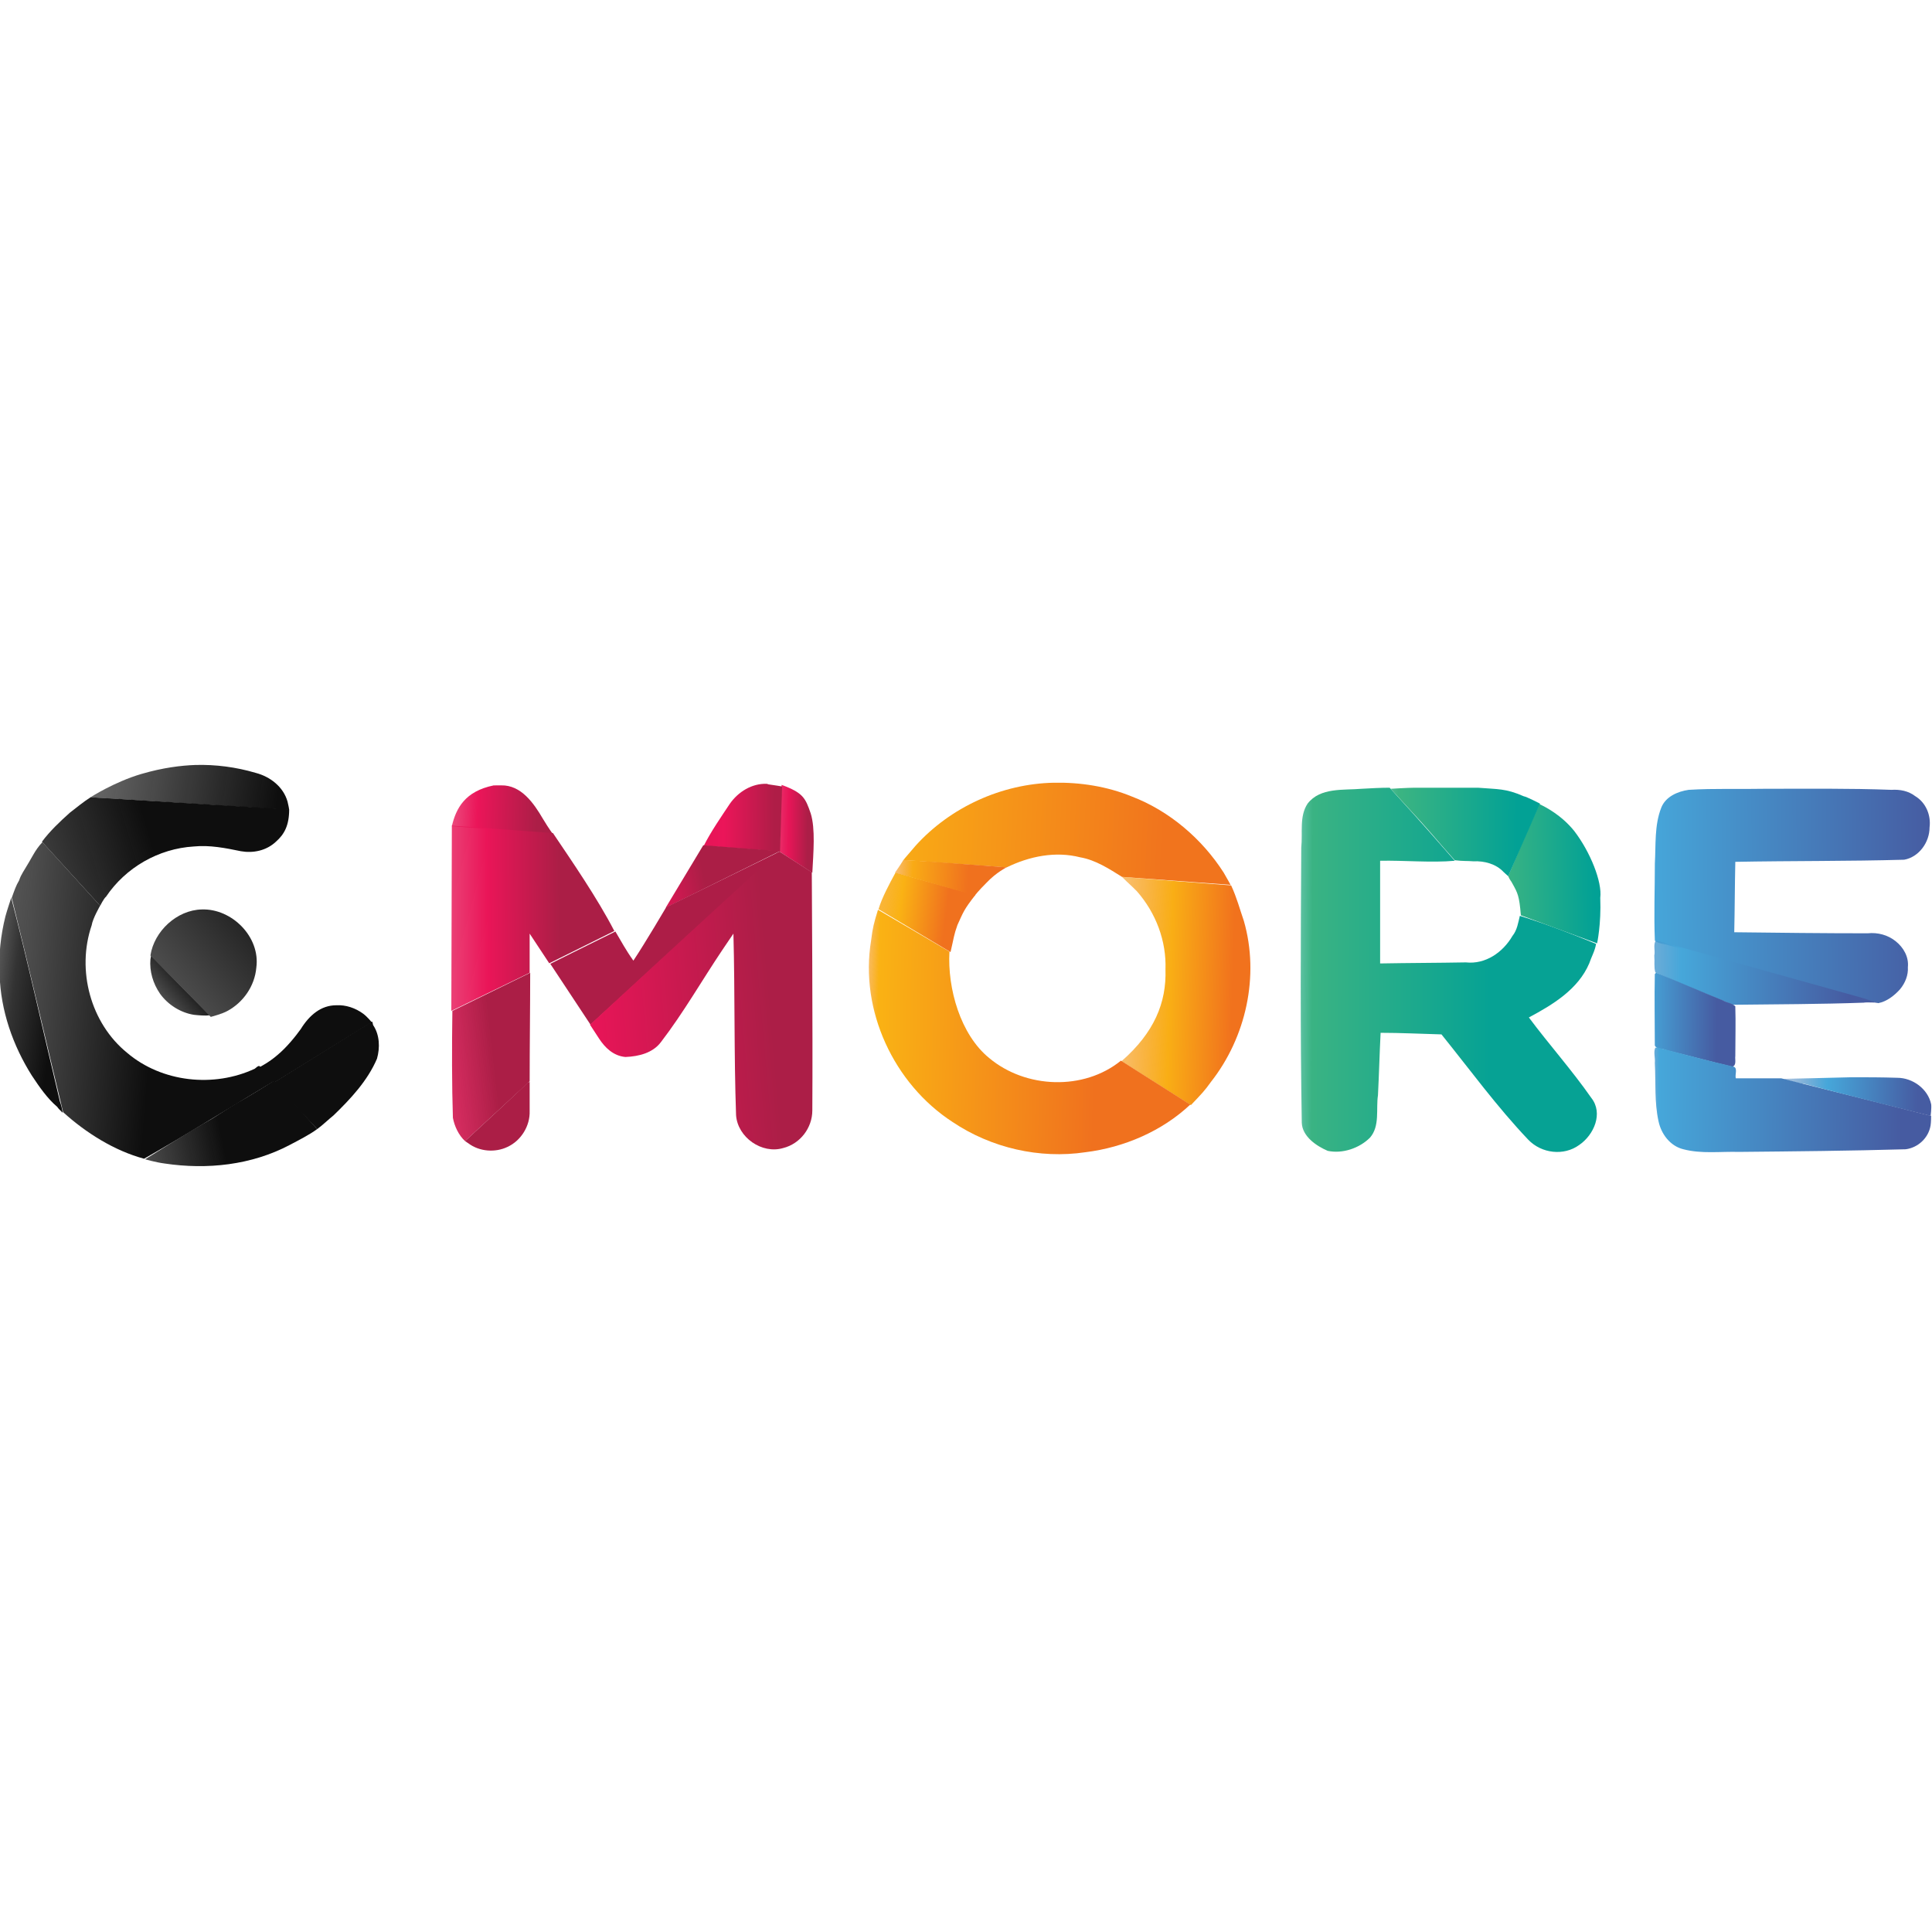<?xml version="1.0" encoding="utf-8"?>
<!-- Generator: Adobe Illustrator 24.3.0, SVG Export Plug-In . SVG Version: 6.00 Build 0)  -->
<svg version="1.1"
	 id="svg2985" xmlns:cc="http://creativecommons.org/ns#" xmlns:dc="http://purl.org/dc/elements/1.1/" xmlns:inkscape="http://www.inkscape.org/namespaces/inkscape" xmlns:rdf="http://www.w3.org/1999/02/22-rdf-syntax-ns#" xmlns:sodipodi="http://sodipodi.sourceforge.net/DTD/sodipodi-0.dtd" xmlns:svg="http://www.w3.org/2000/svg"
	 xmlns="http://www.w3.org/2000/svg" xmlns:xlink="http://www.w3.org/1999/xlink" x="0px" y="0px" viewBox="0 0 512 512"
	 style="enable-background:new 0 0 512 512;" xml:space="preserve">
<style type="text/css">
	.st0{fill:none;}
	.st1{fill:url(#path4034_1_);}
	.st2{fill:url(#path4002_1_);}
	.st3{fill:url(#path4004_1_);}
	.st4{fill:url(#path4024_1_);}
	.st5{fill:url(#path4044_1_);}
	.st6{fill:url(#path4056_1_);}
	.st7{fill:url(#path4066_1_);}
	.st8{fill:url(#path4076_1_);}
	.st9{fill:url(#path4086_1_);}
	.st10{fill:url(#path4632_1_);}
	.st11{fill:url(#path4650_1_);}
	.st12{fill:url(#path4660_1_);}
	.st13{fill:url(#path4670_1_);}
	.st14{fill:url(#path4680_1_);}
	.st15{fill:url(#path4690_1_);}
	.st16{fill:url(#path4700_1_);}
	.st17{fill:url(#path4710_1_);}
	.st18{fill:url(#path4720_1_);}
	.st19{fill:url(#path4803-4_1_);}
	.st20{fill:url(#path4877-2_1_);}
	.st21{fill:url(#path4905-4_1_);}
	.st22{fill:url(#path4917-5_1_);}
	.st23{fill:url(#path4929-4_1_);}
	.st24{fill:url(#path5263_1_);}
	.st25{fill:url(#path5275_1_);}
	.st26{fill:url(#path5287_1_);}
	.st27{fill:url(#path5349_1_);}
	.st28{fill:url(#path5361_1_);}
	.st29{fill:url(#path5373_1_);}
	.st30{fill:url(#path5385_1_);}
	.st31{fill:url(#path5397_1_);}
</style>
<sodipodi:namedview  bordercolor="#666666" borderopacity="1" fit-margin-bottom="1" fit-margin-left="1" fit-margin-right="1" fit-margin-top="1" gridtolerance="10" guidetolerance="10" id="namedview2987" inkscape:current-layer="svg2985" inkscape:cx="594.96895" inkscape:cy="-45.692537" inkscape:guide-bbox="true" inkscape:pageopacity="0" inkscape:pageshadow="2" inkscape:window-height="746" inkscape:window-maximized="1" inkscape:window-width="1284" inkscape:window-x="74" inkscape:window-y="-8" inkscape:zoom="0.70710678" objecttolerance="10" pagecolor="#ffffff" showgrid="false" showguides="true">
	</sodipodi:namedview>
<g id="g3907-9" transform="translate(-310.2,-230.001)">
</g>
<g id="g5443" transform="translate(-62.625,-252.375)">
	<g id="g5203">
	</g>
	<g id="g4758">
		<g id="g5142">
			
				<path id="path2995" sodipodi:cx="164" sodipodi:cy="298.93332" sodipodi:rx="25.333334" sodipodi:ry="25.333334" sodipodi:type="arc" class="st0" d="
				M130.55,507.56c0,7.72-6.31,14.03-14.03,14.03s-14.03-6.31-14.03-14.03s6.31-14.03,14.03-14.03S130.55,499.85,130.55,507.56z"/>
			<path id="path2995-9-8-7-8" inkscape:connector-curvature="0" sodipodi:nodetypes="cscsssscsscsssscsc" class="st0" d="
				M152.29,518.78c5.89,0,10.8,4.77,10.8,10.8c0,1.82-0.42,3.65-1.4,5.33c-9.26,15.99-26.37,26.79-46.01,26.79
				c-29.32,0-53.17-23.85-53.17-53.17c0-26.65,19.5-48.68,45.17-52.61c2.67-0.42,5.33-0.56,8.14-0.56c5.75,0,11.22,0.84,16.41,2.67
				c4.21,1.4,7.15,5.33,7.15,9.96c0,5.75-4.63,10.24-10.24,10.24c-1.12,0-2.38-0.14-2.38-0.14l-0.98-0.14
				c-2.81-0.84-5.89-1.4-9.12-1.4c-17.25,0-31.14,13.89-31.14,31.14c0,17.25,13.89,31.14,31.14,31.14
				c11.22,0,21.32-5.89,26.65-14.73C145,520.89,148.36,518.78,152.29,518.78L152.29,518.78z"/>
			
				<linearGradient id="path4034_1_" gradientUnits="userSpaceOnUse" x1="247.907" y1="558.162" x2="198.08" y2="593.038" gradientTransform="matrix(1 0 0 1 -125.25 0.062)">
				<stop  offset="0" style="stop-color:#0E0E0E"/>
				<stop  offset="1" style="stop-color:#0E0E0E;stop-opacity:0"/>
			</linearGradient>
			<path id="path4034" inkscape:connector-curvature="0" sodipodi:nodetypes="ccccccc" class="st1" d="M161.13,523.13l-25.95,16.13
				l11.5,12.34c1.54-1.12,2.95-2.53,4.35-3.65c4.49-4.35,8.98-9.12,11.5-15.01c0.84-2.95,0.7-6.31-0.98-8.84
				C161.41,523.97,161.41,522.99,161.13,523.13L161.13,523.13z"/>
			
				<linearGradient id="path4002_1_" gradientUnits="userSpaceOnUse" x1="236.036" y1="639.153" x2="215.036" y2="656.591" gradientTransform="matrix(1 0 0 1 -125.25 -125.938)">
				<stop  offset="0" style="stop-color:#232323"/>
				<stop  offset="0.23" style="stop-color:#4D4D4D"/>
				<stop  offset="1" style="stop-color:#232323;stop-opacity:0"/>
			</linearGradient>
			<path id="path4002" inkscape:connector-curvature="0" sodipodi:nodetypes="cccccc" class="st2" d="M102.49,506.58
				c-0.28,3.23,0.7,6.45,2.53,9.12c2.1,2.95,5.47,5.05,8.98,5.61c1.26,0.14,2.95,0.28,4.21,0.14l-15.57-15.85
				C102.63,506.02,102.49,506.44,102.49,506.58z"/>
			
				<linearGradient id="path4004_1_" gradientUnits="userSpaceOnUse" x1="254.042" y1="497.125" x2="166.513" y2="571.797" gradientTransform="matrix(1 0 0 1 -125.25 0.062)">
				<stop  offset="0" style="stop-color:#232323"/>
				<stop  offset="0.225" style="stop-color:#4D4D4D"/>
				<stop  offset="1" style="stop-color:#232323;stop-opacity:0"/>
			</linearGradient>
			<path id="path4004" inkscape:connector-curvature="0" sodipodi:nodetypes="cccccc" class="st3" d="M116.1,493.39
				c-6.59,0.14-12.63,5.75-13.61,12.2l15.99,16.27c0.56-0.14,3.09-0.84,4.35-1.54c4.21-2.24,7.29-6.59,7.72-11.5
				C131.67,500.69,124.09,493.11,116.1,493.39z"/>
			
				<linearGradient id="path4024_1_" gradientUnits="userSpaceOnUse" x1="242.658" y1="543.082" x2="190.458" y2="572.638" gradientTransform="matrix(1 0 0 1 -125.25 0.062)">
				<stop  offset="0" style="stop-color:#0E0E0E"/>
				<stop  offset="1" style="stop-color:#0E0E0E;stop-opacity:0"/>
			</linearGradient>
			<path id="path4024" inkscape:connector-curvature="0" sodipodi:nodetypes="ccsccccc" class="st4" d="M151.73,518.78
				c-4.07,0-7.15,2.67-9.4,6.31c-1.4,1.96-3.79,4.91-6.17,6.87c-2.24,1.96-4.77,3.23-4.77,3.23l3.93,4.07l25.81-15.99
				c0,0-1.12-1.4-2.24-2.24C156.78,519.48,154.25,518.64,151.73,518.78L151.73,518.78z"/>
			
				<linearGradient id="path4044_1_" gradientUnits="userSpaceOnUse" x1="261.435" y1="464.053" x2="129.79" y2="445.188" gradientTransform="matrix(1 0 0 1 -125.25 0.062)">
				<stop  offset="0" style="stop-color:#0E0E0E"/>
				<stop  offset="1" style="stop-color:#0E0E0E;stop-opacity:0"/>
			</linearGradient>
			<path id="path4044" inkscape:connector-curvature="0" sodipodi:nodetypes="cscccccc" class="st5" d="M114.41,455.1
				c-3.79,0.14-8.56,0.7-14.31,2.38c-7.15,2.1-13.47,6.17-13.47,6.17l52.61,3.37c0-0.56-0.28-1.54-0.42-2.24
				c-1.12-3.93-4.63-6.59-8.42-7.58C125.22,455.66,119.74,454.95,114.41,455.1L114.41,455.1z"/>
			
				<linearGradient id="path4056_1_" gradientUnits="userSpaceOnUse" x1="227.542" y1="473.695" x2="82.637" y2="516.73" gradientTransform="matrix(1 0 0 1 -125.25 0.062)">
				<stop  offset="0" style="stop-color:#0E0E0E"/>
				<stop  offset="1" style="stop-color:#0E0E0E;stop-opacity:0"/>
			</linearGradient>
			<path id="path4056" inkscape:connector-curvature="0" sodipodi:nodetypes="cccccccccc" class="st6" d="M86.64,463.65
				c-1.96,1.26-3.65,2.67-5.47,4.07c-2.67,2.38-5.33,4.91-7.43,7.72l15.43,16.97c0,0,0.98-1.96,1.54-2.38
				c5.19-7.72,13.89-12.77,23.29-13.33c4.21-0.42,8.42,0.42,12.49,1.26c3.23,0.56,6.73-0.14,9.26-2.53
				c2.24-1.96,3.51-4.35,3.51-8.56L86.64,463.65z"/>
			
				<linearGradient id="path4066_1_" gradientUnits="userSpaceOnUse" x1="202.262" y1="519.306" x2="166.347" y2="514.75" gradientTransform="matrix(1 0 0 1 -125.25 0.062)">
				<stop  offset="0" style="stop-color:#0E0E0E"/>
				<stop  offset="0.314" style="stop-color:#333333"/>
				<stop  offset="1" style="stop-color:#0E0E0E;stop-opacity:0"/>
			</linearGradient>
			<path id="path4066" inkscape:connector-curvature="0" sodipodi:nodetypes="cccccccc" class="st7" d="M65.6,490.31
				c0,0-1.26,3.79-1.54,4.91c-1.26,5.05-1.82,10.24-1.54,15.43c0.28,9.54,3.51,18.8,8.56,26.79c1.96,2.95,4.07,6.03,6.73,8.28
				c0.14,0.28,0.7,0.84,1.4,1.54c0-0.7-0.56-2.67-0.7-2.95C74.01,525.52,69.8,506.44,65.6,490.31z"/>
			
				<linearGradient id="path4076_1_" gradientUnits="userSpaceOnUse" x1="246.264" y1="551.5" x2="165.635" y2="567.613" gradientTransform="matrix(1 0 0 1 -125.25 0.062)">
				<stop  offset="0" style="stop-color:#0E0E0E"/>
				<stop  offset="1" style="stop-color:#0E0E0E;stop-opacity:0"/>
			</linearGradient>
			<path id="path4076" inkscape:connector-curvature="0" sodipodi:nodetypes="cccccccc" class="st8" d="M118.9,548.8
				c-6.03,3.37-17.82,10.8-17.82,10.8s2.95,0.84,5.19,1.12c11.22,1.68,23.01,0.42,33.11-4.91c2.38-1.26,5.19-2.67,7.29-4.21
				c-3.65-4.21-11.5-12.77-11.5-12.77s-6.45,4.07-9.54,5.75C123.25,546,121.15,547.4,118.9,548.8L118.9,548.8z"/>
			
				<linearGradient id="path4086_1_" gradientUnits="userSpaceOnUse" x1="228.585" y1="518.711" x2="108.155" y2="509.279" gradientTransform="matrix(1 0 0 1 -125.25 0.062)">
				<stop  offset="0" style="stop-color:#0E0E0E"/>
				<stop  offset="0.288" style="stop-color:#4D4D4D"/>
				<stop  offset="1" style="stop-color:#0E0E0E;stop-opacity:0"/>
			</linearGradient>
			<path id="path4086" inkscape:connector-curvature="0" sodipodi:nodetypes="cscccccccccccc" class="st9" d="M71.49,478.8
				c-0.7,1.26-1.54,2.67-2.81,4.77c-0.42,0.7-0.7,1.26-0.98,2.1c-0.84,1.4-1.26,2.67-1.96,4.63c4.77,19.22,9.54,39.98,13.61,56.81
				c6.03,5.47,13.61,10.24,21.46,12.34c11.36-6.45,23.29-13.89,34.51-20.62l-3.93-3.93c-0.42-0.14-0.84,0.42-1.26,0.7
				c-10.8,5.05-24.55,3.65-33.81-4.21c-9.68-7.86-13.47-21.88-9.4-33.81c0.28-1.82,2.24-5.19,2.24-5.19l-15.29-16.83
				C72.89,476.56,72.05,477.82,71.49,478.8z"/>
		</g>
		<g id="g5155" transform="translate(-1.061,4.066)">
			<path id="path2995-0" inkscape:connector-curvature="0" sodipodi:nodetypes="ssccsscssccssccsscs" class="st0" d="M183.29,468.38
				c0-6.73,5.47-12.06,12.06-12.06c4.77,0,8.84,2.81,11.22,7.15l24.97,39.56l23.01-38.3c3.51-5.75,6.31-8.84,12.91-8.84
				c5.19,0,9.68,3.37,11.36,8.84l0.28,77.86c0,5.75-4.63,10.24-10.24,10.24c-5.61,0-10.24-4.63-10.38-10.38l-0.42-46.85
				l-15.29,23.15c-3.09,4.77-5.89,9.12-11.64,9.4c-5.19,0.28-7.29-2.1-9.26-5.61l-17.96-26.79l-0.14,46.99
				c0,5.75-4.63,10.24-10.24,10.24c-5.75,0-10.24-4.63-10.24-10.8L183.29,468.38z"/>
			
				<linearGradient id="path4632_1_" gradientUnits="userSpaceOnUse" x1="404.002" y1="471.984" x2="374.979" y2="471.726" gradientTransform="matrix(1 0 0 1 -126.311 -4.003)">
				<stop  offset="0" style="stop-color:#AC1E47"/>
				<stop  offset="0.174" style="stop-color:#E81558"/>
				<stop  offset="1" style="stop-color:#D51852;stop-opacity:0"/>
			</linearGradient>
			<path id="path4632" inkscape:connector-curvature="0" sodipodi:nodetypes="ccczc" class="st10" d="M270.82,456.31l-0.56,17.68
				l8.7,5.61c0.28-5.33,0.84-11.64-0.42-15.71C277.13,459.82,276.57,458.42,270.82,456.31z"/>
			
				<linearGradient id="path4650_1_" gradientUnits="userSpaceOnUse" x1="395.191" y1="469.012" x2="365.445" y2="468.816" gradientTransform="matrix(1 0 0 1 -126.311 -4.003)">
				<stop  offset="0" style="stop-color:#AF1D47"/>
				<stop  offset="0.448" style="stop-color:#EB1559"/>
				<stop  offset="1" style="stop-color:#DC1754"/>
			</linearGradient>
			<path id="path4650" inkscape:connector-curvature="0" sodipodi:nodetypes="cccccccc" class="st11" d="M266.89,456.03
				c-3.93-0.14-7.58,2.1-9.82,5.33c-2.24,3.37-5.05,7.43-6.87,11.08l20.2,1.54l0.56-17.25c0,0-2.53-0.42-3.65-0.56
				C267.03,456.03,266.89,456.03,266.89,456.03L266.89,456.03z"/>
			
				<linearGradient id="path4660_1_" gradientUnits="userSpaceOnUse" x1="376.334" y1="483.567" x2="351.044" y2="488.774" gradientTransform="matrix(1 0 0 1 -126.311 -4.003)">
				<stop  offset="0" style="stop-color:#AB1E46"/>
				<stop  offset="0.592" style="stop-color:#EB1559"/>
			</linearGradient>
			<path id="path4660" inkscape:connector-curvature="0" sodipodi:nodetypes="cccc" class="st12" d="M240.1,488.86l30.3-15.01
				l-20.34-1.54L240.1,488.86z"/>
			
				<linearGradient id="path4670_1_" gradientUnits="userSpaceOnUse" x1="332.344" y1="466.994" x2="286.642" y2="465.421" gradientTransform="matrix(1 0 0 1 -126.311 -4.003)">
				<stop  offset="0" style="stop-color:#AC1E47"/>
				<stop  offset="0.346" style="stop-color:#EB1559"/>
				<stop  offset="1" style="stop-color:#D51852;stop-opacity:0"/>
			</linearGradient>
			<path id="path4670" inkscape:connector-curvature="0" sodipodi:nodetypes="cccccc" class="st13" d="M194.51,456.45
				c-7.58,1.54-9.96,6.03-11.08,10.8l26.79,2.1c0,0-0.98-1.26-2.67-4.07c-2.38-4.07-5.75-8.98-11.08-8.84
				C195.91,456.45,195.07,456.45,194.51,456.45L194.51,456.45z"/>
			
				<linearGradient id="path4680_1_" gradientUnits="userSpaceOnUse" x1="338.488" y1="495.359" x2="264.937" y2="496.145" gradientTransform="matrix(1 0 0 1 -126.311 -4.003)">
				<stop  offset="0" style="stop-color:#AB1E46"/>
				<stop  offset="0.262" style="stop-color:#EA1558"/>
				<stop  offset="1" style="stop-color:#D51852;stop-opacity:0"/>
			</linearGradient>
			<path id="path4680" inkscape:connector-curvature="0" sodipodi:nodetypes="cccccccc" class="st14" d="M183.43,467.11
				c-0.14,40.54,0,9.96-0.14,49.1l20.76-10.1v-10.38l5.19,7.86l17.25-8.56c-4.49-8.7-11.36-18.66-16.27-25.95L183.43,467.11z"/>
			
				<linearGradient id="path4690_1_" gradientUnits="userSpaceOnUse" x1="320.849" y1="532.537" x2="275.776" y2="537.646" gradientTransform="matrix(1 0 0 1 -126.311 -4.003)">
				<stop  offset="0" style="stop-color:#AB1E46"/>
				<stop  offset="0.414" style="stop-color:#E71557;stop-opacity:0.863"/>
				<stop  offset="1" style="stop-color:#D51852;stop-opacity:0"/>
			</linearGradient>
			<path id="path4690" inkscape:connector-curvature="0" sodipodi:nodetypes="cccccc" class="st15" d="M183.57,516.21
				c-0.14,9.4-0.14,19.92,0.14,28.34c0.42,2.24,1.54,4.63,3.23,6.17l17.11-15.85c0-9.26,0.14-19.5,0.14-28.76L183.57,516.21z"/>
			
				<linearGradient id="path4700_1_" gradientUnits="userSpaceOnUse" x1="304.199" y1="557.718" x2="269.831" y2="572.632" gradientTransform="matrix(1 0 0 1 -126.311 -4.003)">
				<stop  offset="0" style="stop-color:#AB1E46"/>
				<stop  offset="0.427" style="stop-color:#E81556;stop-opacity:0.902"/>
				<stop  offset="1" style="stop-color:#D51852;stop-opacity:0"/>
			</linearGradient>
			<path id="path4700" inkscape:connector-curvature="0" sodipodi:nodetypes="ccccccc" class="st16" d="M203.49,535.29
				c-5.33,5.05-16.55,15.43-16.55,15.43s0,0,0.84,0.56c2.95,2.24,7.15,2.53,10.38,0.98c3.65-1.68,6.03-5.61,5.89-9.54
				c0-2.38,0-7.72,0-7.72L203.49,535.29z"/>
			
				<linearGradient id="path4710_1_" gradientUnits="userSpaceOnUse" x1="332.224" y1="521.228" x2="249.918" y2="571.251" gradientTransform="matrix(1 0 0 1 -126.311 -4.003)">
				<stop  offset="0" style="stop-color:#AD1D47"/>
				<stop  offset="0.239" style="stop-color:#EC1559"/>
				<stop  offset="1" style="stop-color:#D51852;stop-opacity:0"/>
			</linearGradient>
			<path id="path4710" inkscape:connector-curvature="0" sodipodi:nodetypes="ccccccc" class="st17" d="M240.24,488.72
				c0,0-5.61,9.54-8.7,14.17c-2.1-2.95-3.09-4.91-4.77-7.72c-7.15,3.51-17.25,8.56-17.25,8.56l10.66,16.13l50.08-45.87
				L240.24,488.72z"/>
			
				<linearGradient id="path4720_1_" gradientUnits="userSpaceOnUse" x1="394.12" y1="517.615" x2="291.07" y2="526.591" gradientTransform="matrix(1 0 0 1 -126.311 -4.003)">
				<stop  offset="0" style="stop-color:#AC1E47"/>
				<stop  offset="0.5" style="stop-color:#ED1459"/>
				<stop  offset="1" style="stop-color:#D51852;stop-opacity:0"/>
			</linearGradient>
			<path id="path4720" inkscape:connector-curvature="0" sodipodi:nodetypes="ccccccccccccc" class="st18" d="M269.7,474.27
				c-16.55,15.01-49.66,45.59-49.66,45.59s1.26,1.96,2.38,3.65c1.54,2.38,3.79,4.63,7.01,4.91c3.65-0.14,7.29-1.12,9.4-3.93
				c6.03-7.86,10.8-16.27,16.27-24.41c0.98-1.4,1.96-2.95,2.95-4.35c0.42,15.99,0.14,32.12,0.7,48.12
				c0.42,5.89,6.87,10.38,12.49,8.7c4.49-1.12,7.72-5.33,7.72-9.96c0.14-20.9-0.14-63.13-0.14-63.13l-8.56-5.47L269.7,474.27z"/>
		</g>
		<g id="g4971-6" transform="translate(-10.352,239.554)">
			<g id="g4943-4">
				<g id="g4771-1">
					<path id="path4751-0" inkscape:connector-curvature="0" class="st0" d="M404.56,269.49c0,27.36-22.73,49.38-50.78,49.38
						s-50.78-22.16-50.78-49.38c0-27.36,22.73-49.38,50.78-49.38C381.83,220.11,404.56,242.13,404.56,269.49z"/>
					<path id="path4751-3-9" inkscape:connector-curvature="0" class="st0" d="M381.83,269.49c0,16.55-12.77,30.02-28.62,30.02
						s-28.62-13.47-28.62-30.02s12.77-30.02,28.62-30.02S381.83,252.93,381.83,269.49z"/>
				</g>
				
					<linearGradient id="path4803-4_1_" gradientUnits="userSpaceOnUse" x1="517.054" y1="473.5" x2="425.288" y2="468.783" gradientTransform="matrix(1 0 0 1 -135.602 -239.492)">
					<stop  offset="0" style="stop-color:#F1741D"/>
					<stop  offset="0.796" style="stop-color:#F9AD15"/>
					<stop  offset="1" style="stop-color:#F1741D;stop-opacity:0"/>
				</linearGradient>
				<path id="path4803-4" inkscape:connector-curvature="0" sodipodi:nodetypes="cccccccccc" class="st19" d="M352.23,220.25
					c-13.75,0.28-27.36,6.45-36.61,16.69c-2.67,3.09-3.23,3.79-3.23,3.79l27.36,1.96c6.03-2.95,12.91-4.35,19.5-2.67
					c4.07,0.7,7.72,3.09,11.08,5.19l28.76,2.1c0,0-0.28-0.56-1.82-3.23c-5.75-8.98-14.45-16.41-24.41-20.2
					C366.4,221.23,359.24,220.11,352.23,220.25z"/>
				
					<linearGradient id="path4877-2_1_" gradientUnits="userSpaceOnUse" x1="535.173" y1="515.56" x2="484.226" y2="513.988" gradientTransform="matrix(1 0 0 1 -135.602 -239.492)">
					<stop  offset="0" style="stop-color:#F1721D"/>
					<stop  offset="0.325" style="stop-color:#F9AE15"/>
					<stop  offset="1" style="stop-color:#F1721D;stop-opacity:0"/>
				</linearGradient>
				<path id="path4877-2" inkscape:connector-curvature="0" sodipodi:nodetypes="ccccccccc" class="st20" d="M370.33,245.22
					c2.1,2.1,1.68,1.54,3.93,3.79c5.05,5.75,7.86,13.19,7.58,20.76c0.28,8.7-2.95,16.69-11.64,24.27l18.38,11.64
					c2.67-2.81,3.65-3.79,5.33-6.17c9.26-11.78,12.91-28.06,8.7-42.65c-1.12-3.23-1.82-6.03-3.37-9.4L370.33,245.22z"/>
				
					<linearGradient id="path4905-4_1_" gradientUnits="userSpaceOnUse" x1="498.977" y1="526.599" x2="432.294" y2="525.027" gradientTransform="matrix(1 0 0 1 -135.602 -239.492)">
					<stop  offset="0" style="stop-color:#F0711E"/>
					<stop  offset="0.867" style="stop-color:#FAB214"/>
					<stop  offset="1" style="stop-color:#F0711E;stop-opacity:0"/>
				</linearGradient>
				<path id="path4905-4" inkscape:connector-curvature="0" sodipodi:nodetypes="ccccccccc" class="st21" d="M303.83,262.05
					c-3.09,18.52,6.03,38.02,21.6,48.12c10.24,6.87,23.01,9.82,35.21,8c10.24-1.26,20.34-5.61,27.78-12.63l-18.38-11.64
					c-9.82,8-25.25,7.43-34.93-0.7c-7.58-6.17-11.08-18.38-10.52-28.2l-18.94-11.08C304.53,257.56,304.25,258.68,303.83,262.05z"/>
				
					<linearGradient id="path4917-5_1_" gradientUnits="userSpaceOnUse" x1="459.32" y1="494.927" x2="413.611" y2="488.822" gradientTransform="matrix(1 0 0 1 -135.602 -239.492)">
					<stop  offset="0" style="stop-color:#F0711E"/>
					<stop  offset="0.269" style="stop-color:#FAB214"/>
					<stop  offset="1" style="stop-color:#F0711E;stop-opacity:0"/>
				</linearGradient>
				<path id="path4917-5" inkscape:connector-curvature="0" sodipodi:nodetypes="cccccc" class="st22" d="M310.29,244.09
					c-1.54,2.81-3.65,6.73-4.49,9.68l19.08,11.36c0.98-4.21,0.84-4.35,1.82-7.15c1.54-3.37,1.68-4.07,4.77-8L310.29,244.09z"/>
				
					<linearGradient id="path4929-4_1_" gradientUnits="userSpaceOnUse" x1="465.147" y1="485.36" x2="438.61" y2="483.831" gradientTransform="matrix(1 0 0 1 -135.602 -239.492)">
					<stop  offset="0" style="stop-color:#F0711E"/>
					<stop  offset="0.559" style="stop-color:#F9AB15"/>
					<stop  offset="1" style="stop-color:#F0711E;stop-opacity:0"/>
				</linearGradient>
				<path id="path4929-4" inkscape:connector-curvature="0" sodipodi:nodetypes="cccccc" class="st23" d="M310.15,244.09
					c6.87,1.96,21.18,6.03,21.18,6.03s0.84-1.12,3.09-3.37c2.67-2.81,5.33-4.07,5.33-4.07c-9.4-0.7-19.36-1.54-27.36-1.96
					C311.27,242.55,310.71,243.25,310.15,244.09L310.15,244.09z"/>
			</g>
		</g>
		<g id="g5435">
			<g id="g5299">
				<path id="path5238" inkscape:connector-curvature="0" sodipodi:nodetypes="sscssscczsccssss" class="st0" d="M486.86,493.81
					c0,6.31-1.68,13.05-5.47,18.1c-3.09,4.21-8,7.58-13.75,9.96c6.03,7.43,9.82,12.06,16.27,20.48c4.35,5.61,0.84,10.52-2.53,13.33
					c-3.23,2.67-9.96,3.37-14.87-2.38c-7.15-8.28-16.83-20.62-21.88-27.07l-16.13-0.28c0,0-0.7,17.68-0.98,23.71
					c-0.28,5.89-7.43,7.72-10.94,8c-3.93,0.14-9.26-4.07-9.26-8.14c-0.14-25.11-0.14-55.13,0-77.3c0-4.91,1.68-10.38,9.82-10.66
					s20.48-0.42,29.88-0.42c9.82,0,19.92,1.12,26.79,5.89C482.51,473.05,486.86,483.85,486.86,493.81z"/>
				<path id="rect5243" inkscape:connector-curvature="0" sodipodi:nodetypes="czzzcc" class="st0" d="M428.37,480.21
					c0,0,17.68,0.14,25.53,0.28c8,0,11.78,8.42,11.5,13.89c-0.14,5.33-4.91,13.19-13.89,13.33c-8.98,0-23.15,0.14-23.15,0.14V480.21
					z"/>
				
					<linearGradient id="path5263_1_" gradientUnits="userSpaceOnUse" x1="582.677" y1="509.405" x2="521.905" y2="509.209" gradientTransform="matrix(1 0 0 1 -125.25 0.062)">
					<stop  offset="0" style="stop-color:#06A294"/>
					<stop  offset="0.774" style="stop-color:#3AB383"/>
					<stop  offset="1" style="stop-color:#06A294;stop-opacity:0"/>
				</linearGradient>
				<path id="path5263" inkscape:connector-curvature="0" sodipodi:nodetypes="ccccccccccccccccccccccc" class="st24" d="
					M423.46,461.41c-4.77,0.42-10.94-0.42-14.31,3.93c-2.24,3.37-1.26,7.72-1.68,11.64c-0.14,24.27-0.28,48.68,0.14,72.95
					c0.14,3.65,3.93,6.17,6.87,7.43c3.93,0.84,8.42-0.7,11.22-3.51c2.67-3.09,1.54-7.58,2.1-11.22c0.28-5.47,0.42-11.08,0.7-16.55
					c5.33,0,10.8,0.28,16.13,0.42c7.58,9.4,14.73,19.22,23.01,27.92c3.51,3.65,9.4,4.35,13.47,1.4c3.93-2.67,6.45-8.42,3.23-12.49
					c-5.19-7.43-11.22-14.17-16.55-21.32c6.31-3.37,13.05-7.43,15.99-14.31c0.56-1.68,1.54-3.37,1.82-5.19
					c-6.45-2.67-13.47-5.33-20.2-7.43c-0.42,1.68-0.7,3.79-1.96,5.33c-2.53,4.35-7.15,7.58-12.34,7.01
					c-7.58,0.14-15.15,0.14-22.73,0.28c0-9.12,0-18.1,0-27.21c6.17-0.14,13.61,0.56,19.78,0c-11.64-13.33-11.92-13.47-17.25-19.36
					C428.51,461.13,425.98,461.27,423.46,461.41L423.46,461.41z"/>
				
					<linearGradient id="path5275_1_" gradientUnits="userSpaceOnUse" x1="610.176" y1="483.685" x2="580.245" y2="484.471" gradientTransform="matrix(1 0 0 1 -125.25 0.062)">
					<stop  offset="0" style="stop-color:#02A195"/>
					<stop  offset="0.767" style="stop-color:#39B383"/>
					<stop  offset="1" style="stop-color:#03A195;stop-opacity:0"/>
				</linearGradient>
				<path id="path5275" inkscape:connector-curvature="0" sodipodi:nodetypes="ccscccsc" class="st25" d="M470.59,465.48
					c-3.65,8-6.03,13.75-8.28,19.08c0.56,1.26,0.7,1.12,1.12,1.96c1.4,2.53,1.82,3.23,2.24,8.42l20.2,7.43c0,0,1.12-5.05,0.84-12.06
					c0.56-4.21-2.67-12.2-6.87-17.68C476.48,468.42,472.13,466.18,470.59,465.48L470.59,465.48z"/>
				
					<linearGradient id="path5287_1_" gradientUnits="userSpaceOnUse" x1="589.969" y1="472.826" x2="537.535" y2="472.433" gradientTransform="matrix(1 0 0 1 -125.25 0.062)">
					<stop  offset="0" style="stop-color:#02A195"/>
					<stop  offset="0.597" style="stop-color:#3BB482"/>
					<stop  offset="1" style="stop-color:#02A195;stop-opacity:0"/>
				</linearGradient>
				<path id="path5287" inkscape:connector-curvature="0" sodipodi:nodetypes="ccccccccccc" class="st26" d="M437.48,461.13
					c-1.68,0-6.31,0.28-6.31,0.28s1.82,1.96,7.86,8.56c4.91,5.47,4.21,4.91,9.12,10.38c2.38,0.28,3.23,0.14,4.91,0.28
					c2.95-0.14,6.03,0.7,8,2.81c0.56,0.56,1.26,1.12,1.26,1.12l8.42-19.22c0,0-3.51-1.82-4.35-1.96c-4.77-2.1-6.87-1.82-11.92-2.24
					C448.85,461.13,443.1,461.13,437.48,461.13L437.48,461.13z"/>
			</g>
		</g>
		<g id="g5427">
			<path id="rect5306" inkscape:connector-curvature="0" sodipodi:nodetypes="ssssccczccczzsssss" class="st0" d="M517.87,461.41
				h46.57c5.05,0,9.54,3.37,9.54,8.98c0,5.05-2.95,9.54-8.42,9.68l-43.35,0.28l-0.28,19.08l38.16,0.28c0,0,7.72,1.26,7.86,8.56
				c0.28,7.29-7.72,9.82-7.72,9.82l-38.16,0.42l-0.14,19.5c0,0,33.95,0,41.8-0.14c8-0.14,10.52,5.61,10.38,8.56
				c-0.14,2.81,0.28,10.24-9.12,10.38l-47.56,0.56c-11.36,0.14-16.55-0.84-16.55-16.83V478.1
				C501.31,462.67,504.54,461.41,517.87,461.41z"/>
			
				<linearGradient id="path5349_1_" gradientUnits="userSpaceOnUse" x1="699.219" y1="489.424" x2="620.821" y2="490.21" gradientTransform="matrix(1 0 0 1 -125.25 0.062)">
				<stop  offset="0" style="stop-color:#465CA2"/>
				<stop  offset="0.946" style="stop-color:#46A7DA"/>
				<stop  offset="1" style="stop-color:#465CA2;stop-opacity:0"/>
			</linearGradient>
			<path id="path5349" inkscape:connector-curvature="0" class="st27" d="M530.35,461.41c-6.73,0.14-13.47-0.14-20.2,0.28
				c-2.95,0.42-6.17,1.82-7.29,4.77c-1.82,4.63-1.4,9.82-1.68,14.73c0,6.87-0.28,13.61,0,20.48c0.98,0.84,2.67,0.84,3.79,1.26
				c18.52,5.05,36.89,10.38,55.41,15.29c2.24-0.42,4.21-1.96,5.75-3.65c1.4-1.68,2.24-3.79,2.1-5.89c0.28-2.67-1.12-5.19-3.23-6.87
				c-2.1-1.68-4.77-2.38-7.43-2.1c-11.78,0-23.57-0.14-35.35-0.28c0.14-6.17,0.14-12.34,0.28-18.66
				c14.87-0.28,29.88-0.14,44.75-0.56c3.93-0.7,6.73-4.63,6.73-8.56c0.42-3.23-0.98-6.59-3.79-8.28c-1.82-1.4-4.07-1.82-6.31-1.68
				C552.8,461.27,541.57,461.41,530.35,461.41L530.35,461.41z"/>
			
				<linearGradient id="path5361_1_" gradientUnits="userSpaceOnUse" x1="677.852" y1="510.17" x2="598.16" y2="510.021" gradientTransform="matrix(1 0 0 1 -125.25 0.062)">
				<stop  offset="0" style="stop-color:#465BA1"/>
				<stop  offset="0.558" style="stop-color:#46A7DA"/>
				<stop  offset="1" style="stop-color:#465BA1;stop-opacity:0"/>
			</linearGradient>
			<path id="path5361" inkscape:connector-curvature="0" sodipodi:nodetypes="ccccccccc" class="st28" d="M501.31,501.81
				c-0.56,1.12,0,2.53-0.28,3.79c0.14,1.54-0.14,3.09,0.28,4.49c6.73,2.95,13.61,5.75,20.48,8.56c11.64-0.14,23.15-0.14,34.79-0.56
				c0.42-0.14,3.65,0,3.65,0s-0.7-0.14-4.07-1.26c-18.1-5.05-36.19-10.1-54.29-15.15C501.59,501.81,501.45,501.81,501.31,501.81
				L501.31,501.81z"/>
			
				<linearGradient id="path5373_1_" gradientUnits="userSpaceOnUse" x1="642.845" y1="522.603" x2="615.905" y2="522.407" gradientTransform="matrix(1 0 0 1 -125.25 0.062)">
				<stop  offset="0" style="stop-color:#465BA1"/>
				<stop  offset="0.717" style="stop-color:#46A8DB"/>
				<stop  offset="1" style="stop-color:#465BA1;stop-opacity:0"/>
			</linearGradient>
			<path id="path5373" inkscape:connector-curvature="0" class="st29" d="M501.17,510.51c-0.14,6.31,0,12.63,0,18.94
				c0.56,1.12,2.1,0.7,3.09,1.26c5.75,1.4,11.5,2.95,17.4,4.35c1.26-0.28,0.7-1.96,0.84-2.81c0-4.35,0.14-8.84,0-13.19
				c-0.84-0.84-2.24-0.98-3.23-1.54c-5.89-2.38-11.64-4.91-17.54-7.29C501.45,510.09,501.31,510.37,501.17,510.51L501.17,510.51z"/>
			
				<linearGradient id="path5385_1_" gradientUnits="userSpaceOnUse" x1="692.002" y1="544.272" x2="620.314" y2="543.683" gradientTransform="matrix(1 0 0 1 -125.25 0.062)">
				<stop  offset="0" style="stop-color:#465BA1"/>
				<stop  offset="0.9" style="stop-color:#46A7DA"/>
				<stop  offset="1" style="stop-color:#465BA1;stop-opacity:0"/>
			</linearGradient>
			<path id="path5385" inkscape:connector-curvature="0" sodipodi:nodetypes="ccccccccccccc" class="st30" d="M501.31,530.01
				c-0.56,1.12,0,2.67-0.14,4.07c0.28,5.19-0.14,10.38,0.98,15.43c0.7,3.37,3.09,6.59,6.59,7.43c4.77,1.26,9.82,0.56,14.73,0.7
				c14.73-0.14,29.46-0.28,44.19-0.7c3.23-0.42,6.03-2.95,6.59-6.31c0.14-0.84,0.14-2.53,0.14-2.53s-26.65-6.73-39.7-9.96
				c-4.07,0-8.14,0-12.06,0c-0.28-0.98,0.56-2.67-0.56-3.09c-6.73-1.54-13.47-3.37-20.06-5.05
				C501.59,530.01,501.45,530.01,501.31,530.01L501.31,530.01z"/>
			
				<linearGradient id="path5397_1_" gradientUnits="userSpaceOnUse" x1="695.945" y1="542.992" x2="652.449" y2="542.206" gradientTransform="matrix(1 0 0 1 -125.25 0.062)">
				<stop  offset="0" style="stop-color:#465CA2"/>
				<stop  offset="0.551" style="stop-color:#46A7DA"/>
				<stop  offset="1" style="stop-color:#465CA2;stop-opacity:0"/>
			</linearGradient>
			<path id="path5397" inkscape:connector-curvature="0" sodipodi:nodetypes="ccccccc" class="st31" d="M553.22,537.86
				c-4.35,0.14-18.1,0.42-18.1,0.42s4.77,1.4,5.47,1.26c10.94,2.95,33.67,8.56,33.67,8.56s0.28-2.1,0.14-3.09
				c-0.84-4.07-4.91-7.01-8.98-7.01C561.35,537.86,557.29,537.86,553.22,537.86z"/>
		</g>
	</g>
</g>
</svg>
